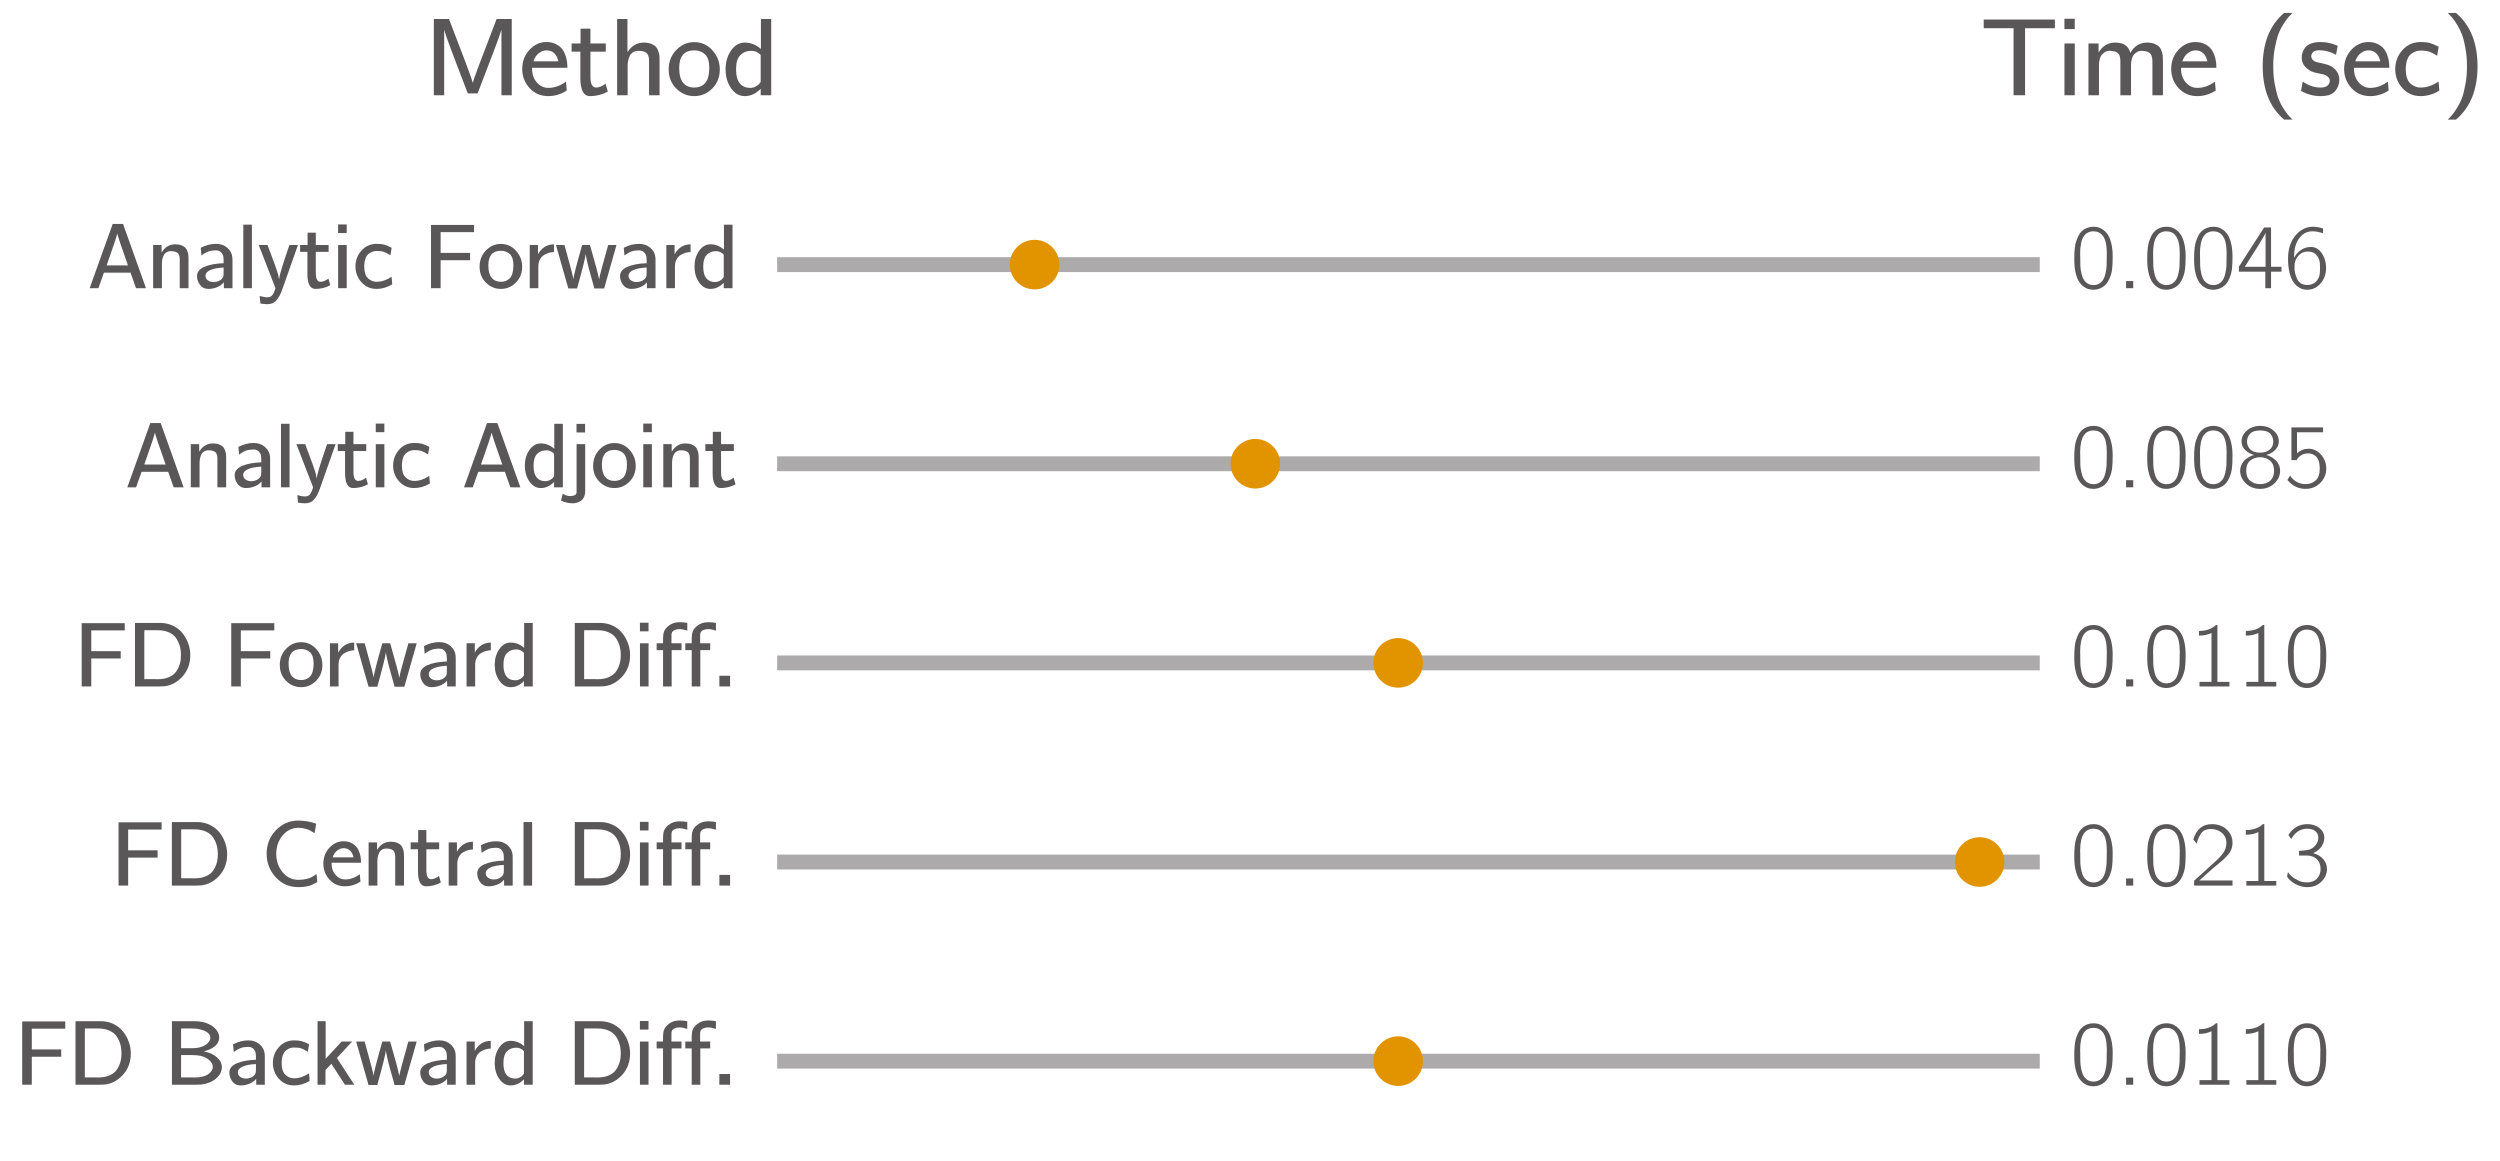 <?xml version="1.0" encoding="utf-8" standalone="no"?>
<!DOCTYPE svg PUBLIC "-//W3C//DTD SVG 1.1//EN"
  "http://www.w3.org/Graphics/SVG/1.1/DTD/svg11.dtd">
<svg xmlns:xlink="http://www.w3.org/1999/xlink" width="504pt" height="234pt" viewBox="0 0 504 234" xmlns="http://www.w3.org/2000/svg" version="1.1">
 <defs>
  <style type="text/css">*{stroke-linejoin: round; stroke-linecap: butt}</style>
 </defs>
 <g id="figure_1">
  <g id="patch_1">
   <path d="M 0 234 
L 504 234 
L 504 0 
L 0 0 
z
" style="fill: #ffffff"/>
  </g>
  <g id="axes_1">
   <g id="patch_2">
    <path d="M 156.671 70.419 
L 411.217 70.419 
L 411.217 36.274 
L 156.671 36.274 
z
" style="fill: #ffffff"/>
   </g>
   <g id="line2d_1">
    <path d="M 156.671 53.346 
L 411.217 53.346 
" clip-path="url(#p22252b5f5b)" style="fill: none; stroke: #5a5758; stroke-opacity: 0.5; stroke-width: 3; stroke-linecap: square"/>
   </g>
   <g id="PathCollection_1">
    <defs>
     <path id="m53412b1517" d="M 0 5 
C 1.326 5 2.598 4.473 3.536 3.536 
C 4.473 2.598 5 1.326 5 0 
C 5 -1.326 4.473 -2.598 3.536 -3.536 
C 2.598 -4.473 1.326 -5 0 -5 
C -1.326 -5 -2.598 -4.473 -3.536 -3.536 
C -4.473 -2.598 -5 -1.326 -5 0 
C -5 1.326 -4.473 2.598 -3.536 3.536 
C -2.598 4.473 -1.326 5 0 5 
z
"/>
    </defs>
    <g>
     <use xlink:href="#m53412b1517" x="208.57" y="53.346" style="fill: #e29400"/>
    </g>
   </g>
   <g id="matplotlib.axis_1">
    <g id="xtick_1"/>
    <g id="xtick_2"/>
    <g id="xtick_3"/>
    <g id="xtick_4"/>
    <g id="xtick_5"/>
   </g>
   <g id="matplotlib.axis_2">
    <g id="ytick_1"/>
    <g id="ytick_2"/>
    <g id="ytick_3"/>
    <g id="text_1">
     <!-- Analytic Forward -->
     <g style="fill: #5a5758" transform="translate(17.541 58.098) scale(0.18 -0.18)">
      <defs>
       <path id="CMUBright-SemiBold-41" d="M 186 0 
L 1798 4499 
L 2522 4499 
L 4128 0 
L 3430 0 
L 3046 1088 
L 1184 1088 
L 800 0 
L 186 0 
z
M 1370 1594 
L 2867 1594 
Q 2163 3584 2118 3827 
Q 2067 3622 1929 3203 
Q 1792 2784 1590 2214 
Q 1389 1645 1370 1594 
z
" transform="scale(0.016)"/>
       <path id="CMUBright-SemiBold-6e" d="M 410 0 
L 410 3021 
L 998 3021 
L 998 2714 
L 1005 2496 
Q 1344 3072 1971 3072 
Q 2227 3072 2409 2995 
Q 2592 2918 2681 2816 
Q 2771 2714 2822 2547 
Q 2874 2381 2880 2275 
Q 2886 2170 2886 2016 
L 2886 0 
L 2272 0 
L 2272 2022 
Q 2272 2131 2259 2204 
Q 2246 2278 2192 2380 
Q 2138 2483 2000 2537 
Q 1862 2592 1651 2592 
Q 1453 2592 1315 2493 
Q 1178 2394 1120 2237 
Q 1062 2080 1043 1961 
Q 1024 1843 1024 1728 
L 1024 0 
L 410 0 
z
" transform="scale(0.016)"/>
       <path id="CMUBright-SemiBold-61" d="M 250 851 
Q 250 1274 771 1498 
Q 1293 1722 2112 1747 
L 2112 1971 
Q 2112 2234 2048 2355 
Q 1894 2650 1568 2650 
Q 1242 2643 1037 2566 
Q 832 2490 557 2291 
L 512 2829 
Q 1043 3104 1581 3104 
Q 2061 3104 2377 2822 
Q 2694 2541 2726 2144 
L 2733 1933 
L 2733 0 
L 2131 0 
L 2131 230 
L 2125 410 
Q 1946 186 1648 67 
Q 1350 -51 1043 -51 
Q 666 -51 458 233 
Q 250 518 250 851 
z
M 845 864 
Q 845 672 1008 550 
Q 1171 429 1408 429 
Q 1626 429 1811 525 
Q 1997 621 2074 781 
Q 2112 864 2112 1043 
L 2112 1446 
Q 1523 1421 1184 1270 
Q 845 1120 845 864 
z
" transform="scale(0.016)"/>
       <path id="CMUBright-SemiBold-6c" d="M 416 0 
L 416 4448 
L 1018 4448 
L 1018 0 
L 416 0 
z
" transform="scale(0.016)"/>
       <path id="CMUBright-SemiBold-79" d="M 90 3021 
L 704 3021 
Q 1344 1344 1440 979 
Q 1485 787 1510 614 
Q 1536 979 2138 2733 
Q 2208 2925 2240 3021 
L 2835 3021 
L 1722 -128 
Q 1562 -576 1331 -848 
Q 1101 -1120 685 -1120 
Q 538 -1120 205 -1075 
L 154 -544 
Q 480 -640 691 -640 
Q 749 -640 797 -630 
Q 845 -621 883 -608 
Q 922 -595 960 -563 
Q 998 -531 1020 -512 
Q 1043 -493 1075 -441 
Q 1107 -390 1120 -368 
Q 1133 -346 1158 -282 
Q 1184 -218 1193 -195 
Q 1203 -173 1228 -96 
Q 1254 -19 1261 0 
L 90 3021 
z
" transform="scale(0.016)"/>
       <path id="CMUBright-SemiBold-74" d="M 122 2541 
L 122 3021 
L 646 3021 
L 646 3885 
L 1222 3885 
L 1222 3021 
L 2118 3021 
L 2118 2541 
L 1222 2541 
L 1222 1075 
Q 1222 448 1555 448 
Q 1805 448 2106 672 
L 2234 211 
Q 1754 -51 1197 -51 
Q 634 -51 634 1005 
L 634 2541 
L 122 2541 
z
" transform="scale(0.016)"/>
       <path id="CMUBright-SemiBold-69" d="M 414 3859 
L 414 4461 
L 1016 4461 
L 1016 3859 
L 414 3859 
z
M 416 0 
L 416 3021 
L 1018 3021 
L 1018 0 
L 416 0 
z
" transform="scale(0.016)"/>
       <path id="CMUBright-SemiBold-63" d="M 224 1517 
Q 224 2163 643 2633 
Q 1062 3104 1715 3104 
Q 2048 3104 2249 3046 
Q 2451 2989 2758 2829 
L 2669 2304 
Q 2400 2477 2217 2541 
Q 2035 2605 1715 2605 
Q 1562 2605 1427 2560 
Q 1293 2515 1149 2406 
Q 1005 2298 921 2067 
Q 838 1837 838 1510 
Q 838 941 1100 694 
Q 1363 448 1696 448 
Q 2234 448 2752 800 
L 2797 269 
Q 2266 -51 1702 -51 
Q 1062 -51 643 416 
Q 224 883 224 1517 
z
" transform="scale(0.016)"/>
       <path id="CMUBright-SemiBold-20" transform="scale(0.016)"/>
       <path id="CMUBright-SemiBold-46" d="M 512 0 
L 512 4429 
L 3526 4429 
L 3526 3923 
L 1184 3923 
L 1184 2470 
L 3245 2470 
L 3245 1958 
L 1184 1958 
L 1184 0 
L 512 0 
z
" transform="scale(0.016)"/>
       <path id="CMUBright-SemiBold-6f" d="M 630 390 
Q 186 832 186 1504 
Q 186 2176 627 2637 
Q 1069 3098 1677 3098 
Q 2310 3098 2739 2618 
Q 3168 2138 3168 1498 
Q 3168 838 2726 393 
Q 2285 -51 1677 -51 
Q 1075 -51 630 390 
z
M 800 1594 
Q 800 998 1037 717 
Q 1267 448 1677 448 
Q 2061 448 2291 685 
Q 2554 954 2554 1606 
Q 2554 2150 2307 2384 
Q 2061 2618 1677 2618 
Q 800 2618 800 1594 
z
" transform="scale(0.016)"/>
       <path id="CMUBright-SemiBold-72" d="M 416 0 
L 416 3021 
L 992 3021 
L 992 2368 
Q 1370 3059 2112 3072 
L 2112 2528 
Q 1939 2528 1769 2480 
Q 1600 2432 1421 2326 
Q 1242 2221 1130 2013 
Q 1018 1805 1018 1517 
L 1018 0 
L 416 0 
z
" transform="scale(0.016)"/>
       <path id="CMUBright-SemiBold-77" d="M 90 3021 
L 685 3021 
L 1178 1210 
L 1280 781 
L 1306 614 
Q 1325 928 1920 3021 
L 2470 3021 
L 2912 1440 
Q 3078 800 3110 614 
Q 3136 883 3744 3021 
L 4326 3021 
L 3462 -19 
L 2778 -19 
L 2381 1414 
L 2272 1862 
L 2189 2259 
L 2170 2406 
Q 2144 2048 1568 -19 
L 954 -19 
L 90 3021 
z
" transform="scale(0.016)"/>
       <path id="CMUBright-SemiBold-64" d="M 224 1517 
Q 224 2150 544 2611 
Q 864 3072 1350 3072 
Q 1856 3072 2285 2701 
L 2285 4448 
L 2886 4448 
L 2886 0 
L 2272 0 
L 2272 378 
Q 1856 -51 1344 -51 
Q 864 -51 544 409 
Q 224 870 224 1517 
z
M 838 1427 
Q 851 966 1024 730 
Q 1248 429 1670 429 
Q 1830 429 1971 505 
Q 2112 582 2157 633 
Q 2202 685 2272 774 
L 2272 2349 
Q 2042 2592 1741 2592 
Q 1331 2592 1082 2336 
Q 838 2086 838 1562 
L 838 1427 
z
" transform="scale(0.016)"/>
      </defs>
      <use xlink:href="#CMUBright-SemiBold-41"/>
      <use xlink:href="#CMUBright-SemiBold-6e" x="67.5"/>
      <use xlink:href="#CMUBright-SemiBold-61" x="119.2"/>
      <use xlink:href="#CMUBright-SemiBold-6c" x="168.4"/>
      <use xlink:href="#CMUBright-SemiBold-79" x="190.9"/>
      <use xlink:href="#CMUBright-SemiBold-74" x="236.7"/>
      <use xlink:href="#CMUBright-SemiBold-69" x="274.6"/>
      <use xlink:href="#CMUBright-SemiBold-63" x="297.1"/>
      <use xlink:href="#CMUBright-SemiBold-20" x="343.8"/>
      <use xlink:href="#CMUBright-SemiBold-46" x="377.1"/>
      <use xlink:href="#CMUBright-SemiBold-6f" x="436.7"/>
      <use xlink:href="#CMUBright-SemiBold-72" x="489.2"/>
      <use xlink:href="#CMUBright-SemiBold-77" x="523.8"/>
      <use xlink:href="#CMUBright-SemiBold-61" x="593"/>
      <use xlink:href="#CMUBright-SemiBold-72" x="642.2"/>
      <use xlink:href="#CMUBright-SemiBold-64" x="676.8"/>
     </g>
    </g>
   </g>
   <g id="text_2">
    <!-- 0.0046 -->
    <g style="fill: #5a5758" transform="translate(417.217 58.098) scale(0.18 -0.18)">
     <defs>
      <path id="CMUBright-Roman-30" d="M 333 1984 
L 333 2086 
Q 333 2291 339 2438 
Q 346 2586 371 2832 
Q 397 3078 461 3267 
Q 525 3456 621 3657 
Q 717 3859 880 4006 
Q 1043 4154 1261 4230 
Q 1446 4301 1677 4301 
Q 1856 4301 2025 4256 
Q 2195 4211 2380 4070 
Q 2566 3930 2704 3709 
Q 2842 3488 2931 3104 
Q 3021 2720 3021 2214 
Q 3021 1683 2982 1347 
Q 2944 1011 2803 685 
Q 2618 250 2307 70 
Q 1997 -109 1677 -109 
Q 1498 -109 1328 -64 
Q 1158 -19 972 121 
Q 787 262 649 483 
Q 512 704 422 1091 
Q 333 1478 333 1984 
z
M 742 2413 
Q 742 2374 745 2326 
Q 749 2278 749 2272 
L 749 2150 
Q 749 1779 758 1548 
Q 768 1318 838 1014 
Q 909 710 1037 538 
Q 1286 218 1677 218 
Q 2086 218 2330 557 
Q 2451 730 2518 1037 
Q 2586 1344 2595 1568 
Q 2605 1792 2605 2163 
L 2605 2272 
Q 2605 2278 2608 2323 
Q 2611 2368 2611 2406 
Q 2611 3302 2336 3661 
Q 2099 3981 1677 3981 
Q 1242 3981 1005 3642 
Q 742 3264 742 2413 
z
" transform="scale(0.016)"/>
      <path id="CMUBright-Roman-2e" d="M 678 0 
L 678 499 
L 1178 499 
L 1178 0 
L 678 0 
z
" transform="scale(0.016)"/>
      <path id="CMUBright-Roman-34" d="M 186 1158 
L 186 1504 
L 1952 4250 
L 2438 4250 
L 2438 1498 
L 3168 1498 
L 3168 1158 
L 2438 1158 
L 2438 0 
L 2035 0 
L 2035 1158 
L 186 1158 
z
M 602 1498 
L 2054 1498 
L 2054 3885 
Q 1971 3667 1606 3085 
L 602 1498 
z
" transform="scale(0.016)"/>
      <path id="CMUBright-Roman-36" d="M 346 2061 
Q 346 3072 864 3686 
Q 1382 4301 2074 4301 
L 2086 4301 
Q 2426 4301 2797 4179 
L 2797 3846 
Q 2374 3981 2074 3981 
L 2061 3981 
Q 1478 3981 1123 3491 
Q 768 3002 768 2208 
Q 768 2195 771 2166 
Q 774 2138 774 2125 
Q 928 2445 1238 2665 
Q 1549 2886 1952 2886 
Q 2387 2886 2682 2483 
Q 3008 2029 3008 1408 
Q 3008 768 2618 326 
Q 2240 -109 1690 -109 
Q 1510 -109 1340 -57 
Q 1171 -6 985 141 
Q 800 288 662 521 
Q 525 755 435 1152 
Q 346 1549 346 2061 
z
M 794 1389 
Q 813 1171 854 1004 
Q 896 838 985 643 
Q 1075 448 1254 336 
Q 1434 224 1690 224 
Q 2138 224 2381 550 
Q 2515 736 2550 921 
Q 2586 1107 2586 1434 
Q 2586 1645 2573 1776 
Q 2560 1907 2480 2089 
Q 2400 2272 2253 2400 
Q 2054 2566 1728 2566 
Q 1325 2566 1062 2265 
Q 800 1965 800 1555 
Q 800 1440 806 1389 
L 794 1389 
z
" transform="scale(0.016)"/>
     </defs>
     <use xlink:href="#CMUBright-Roman-30"/>
     <use xlink:href="#CMUBright-Roman-2e" x="52.5"/>
     <use xlink:href="#CMUBright-Roman-30" x="81.7"/>
     <use xlink:href="#CMUBright-Roman-30" x="134.2"/>
     <use xlink:href="#CMUBright-Roman-34" x="186.7"/>
     <use xlink:href="#CMUBright-Roman-36" x="239.2"/>
    </g>
   </g>
   <g id="text_3">
    <!-- Method -->
    <g style="fill: #5a5758" transform="translate(85.563 19.201) scale(0.216 -0.216)">
     <defs>
      <path id="CMUBright-SemiBold-4d" d="M 550 0 
L 550 4448 
L 1434 4448 
Q 2778 973 2822 723 
Q 2867 973 4211 4448 
L 5094 4448 
L 5094 0 
L 4493 0 
L 4493 3827 
Q 4358 3379 4051 2586 
L 3104 109 
L 2528 109 
L 1600 2541 
Q 1203 3603 1152 3827 
L 1152 0 
L 550 0 
z
" transform="scale(0.016)"/>
      <path id="CMUBright-SemiBold-65" d="M 186 1530 
Q 186 2189 605 2646 
Q 1024 3104 1606 3104 
Q 1766 3104 1920 3069 
Q 2074 3034 2243 2931 
Q 2413 2829 2534 2669 
Q 2656 2509 2739 2233 
Q 2822 1958 2822 1600 
L 762 1600 
L 762 1536 
Q 762 1062 1040 745 
Q 1318 429 1709 429 
Q 2240 429 2739 794 
L 2784 275 
Q 2278 -51 1709 -51 
Q 1043 -51 614 419 
Q 186 890 186 1530 
z
M 838 1978 
L 2298 1978 
Q 2144 2618 1600 2618 
Q 1363 2618 1148 2448 
Q 934 2278 838 1978 
z
" transform="scale(0.016)"/>
      <path id="CMUBright-SemiBold-68" d="M 410 0 
L 410 4448 
L 1011 4448 
L 1011 2784 
L 1018 2515 
Q 1370 3072 1971 3072 
Q 2227 3072 2409 2995 
Q 2592 2918 2681 2816 
Q 2771 2714 2822 2547 
Q 2874 2381 2880 2275 
Q 2886 2170 2886 2016 
L 2886 0 
L 2272 0 
L 2272 2022 
Q 2272 2131 2259 2204 
Q 2246 2278 2192 2380 
Q 2138 2483 2000 2537 
Q 1862 2592 1651 2592 
Q 1453 2592 1315 2493 
Q 1178 2394 1120 2237 
Q 1062 2080 1043 1961 
Q 1024 1843 1024 1728 
L 1024 0 
L 410 0 
z
" transform="scale(0.016)"/>
     </defs>
     <use xlink:href="#CMUBright-SemiBold-4d"/>
     <use xlink:href="#CMUBright-SemiBold-65" x="88.3"/>
     <use xlink:href="#CMUBright-SemiBold-74" x="135.4"/>
     <use xlink:href="#CMUBright-SemiBold-68" x="173.3"/>
     <use xlink:href="#CMUBright-SemiBold-6f" x="225"/>
     <use xlink:href="#CMUBright-SemiBold-64" x="277.5"/>
    </g>
   </g>
   <g id="text_4">
    <!-- Time (sec) -->
    <g style="fill: #5a5758" transform="translate(399.096 19.201) scale(0.216 -0.216)">
     <defs>
      <path id="CMUBright-SemiBold-54" d="M 237 3910 
L 237 4416 
L 4390 4416 
L 4390 3910 
L 2650 3910 
L 2650 0 
L 1978 0 
L 1978 3910 
L 237 3910 
z
" transform="scale(0.016)"/>
      <path id="CMUBright-SemiBold-6d" d="M 410 0 
L 410 3021 
L 998 3021 
L 998 2714 
L 1005 2496 
Q 1344 3072 1971 3072 
Q 2080 3072 2176 3059 
Q 2272 3046 2345 3024 
Q 2419 3002 2483 2966 
Q 2547 2931 2592 2899 
Q 2637 2867 2675 2819 
Q 2714 2771 2736 2739 
Q 2758 2707 2784 2656 
Q 2810 2605 2816 2582 
Q 2822 2560 2838 2518 
Q 2854 2477 2854 2470 
Q 3187 3072 3840 3072 
Q 4090 3072 4272 2995 
Q 4454 2918 4544 2819 
Q 4634 2720 4685 2557 
Q 4736 2394 4745 2285 
Q 4755 2176 4755 2016 
L 4755 0 
L 4141 0 
L 4141 1984 
Q 4128 2278 4045 2394 
Q 3898 2592 3507 2592 
Q 3264 2592 3078 2390 
Q 2893 2189 2893 1728 
L 2893 0 
L 2272 0 
L 2272 1984 
Q 2266 2266 2195 2374 
Q 2054 2592 1645 2592 
Q 1402 2592 1213 2390 
Q 1024 2189 1024 1728 
L 1024 0 
L 410 0 
z
" transform="scale(0.016)"/>
      <path id="CMUBright-SemiBold-28" d="M 1747 -1421 
Q 499 -358 499 1690 
Q 499 3738 1747 4800 
L 2234 4800 
Q 2086 4653 1990 4544 
Q 1894 4435 1708 4147 
Q 1523 3859 1411 3552 
Q 1299 3245 1206 2752 
Q 1114 2259 1114 1689 
Q 1114 1120 1206 627 
Q 1299 134 1411 -173 
Q 1523 -480 1708 -768 
Q 1894 -1056 1990 -1165 
Q 2086 -1274 2234 -1421 
L 1747 -1421 
z
" transform="scale(0.016)"/>
      <path id="CMUBright-SemiBold-73" d="M 186 250 
L 282 800 
Q 787 448 1318 448 
Q 1613 448 1737 569 
Q 1862 691 1862 838 
Q 1862 986 1753 1078 
Q 1645 1171 1517 1206 
Q 1389 1242 1190 1280 
Q 992 1318 902 1350 
Q 634 1440 429 1661 
Q 224 1882 224 2202 
Q 224 2349 269 2486 
Q 314 2624 422 2774 
Q 531 2925 764 3014 
Q 998 3104 1331 3104 
Q 1818 3104 2323 2886 
L 2227 2362 
Q 1747 2624 1261 2624 
Q 998 2624 889 2515 
Q 781 2406 781 2272 
Q 781 2170 857 2077 
Q 934 1984 1062 1939 
Q 1069 1939 1408 1865 
Q 1747 1792 1914 1702 
Q 2419 1421 2419 890 
Q 2419 525 2172 237 
Q 1926 -51 1325 -51 
Q 730 -51 186 250 
z
" transform="scale(0.016)"/>
      <path id="CMUBright-SemiBold-29" d="M 371 -1421 
Q 525 -1267 614 -1164 
Q 704 -1062 893 -768 
Q 1082 -474 1194 -173 
Q 1306 128 1398 624 
Q 1491 1120 1491 1690 
Q 1491 2246 1404 2732 
Q 1318 3219 1206 3523 
Q 1094 3827 921 4105 
Q 749 4384 646 4502 
Q 544 4621 416 4755 
Q 384 4787 371 4800 
L 851 4800 
Q 2106 3731 2106 1689 
Q 2106 -352 851 -1421 
L 371 -1421 
z
" transform="scale(0.016)"/>
     </defs>
     <use xlink:href="#CMUBright-SemiBold-54"/>
     <use xlink:href="#CMUBright-SemiBold-69" x="72.5"/>
     <use xlink:href="#CMUBright-SemiBold-6d" x="95"/>
     <use xlink:href="#CMUBright-SemiBold-65" x="175.8"/>
     <use xlink:href="#CMUBright-SemiBold-20" x="222.9"/>
     <use xlink:href="#CMUBright-SemiBold-28" x="256.2"/>
     <use xlink:href="#CMUBright-SemiBold-73" x="297"/>
     <use xlink:href="#CMUBright-SemiBold-65" x="337.2"/>
     <use xlink:href="#CMUBright-SemiBold-63" x="384.3"/>
     <use xlink:href="#CMUBright-SemiBold-29" x="431"/>
    </g>
   </g>
  </g>
  <g id="axes_2">
   <g id="patch_3">
    <path d="M 156.671 110.564 
L 411.217 110.564 
L 411.217 76.419 
L 156.671 76.419 
z
" style="fill: #ffffff"/>
   </g>
   <g id="line2d_2">
    <path d="M 156.671 93.491 
L 411.217 93.491 
" clip-path="url(#p5ec0bc137d)" style="fill: none; stroke: #5a5758; stroke-opacity: 0.5; stroke-width: 3; stroke-linecap: square"/>
   </g>
   <g id="PathCollection_2">
    <g>
     <use xlink:href="#m53412b1517" x="253.072" y="93.491" style="fill: #e29400"/>
    </g>
   </g>
   <g id="matplotlib.axis_3">
    <g id="xtick_6"/>
    <g id="xtick_7"/>
    <g id="xtick_8"/>
    <g id="xtick_9"/>
    <g id="xtick_10"/>
   </g>
   <g id="matplotlib.axis_4">
    <g id="ytick_4"/>
    <g id="ytick_5"/>
    <g id="ytick_6"/>
    <g id="text_5">
     <!-- Analytic Adjoint -->
     <g style="fill: #5a5758" transform="translate(25.132 98.243) scale(0.18 -0.18)">
      <defs>
       <path id="CMUBright-SemiBold-6a" d="M -478 -934 
L -350 -448 
Q -88 -614 149 -614 
Q 507 -614 597 -442 
Q 616 -403 616 -314 
L 616 3021 
L 1218 3021 
L 1218 -294 
Q 1211 -544 1112 -723 
Q 1013 -902 865 -979 
Q 718 -1056 596 -1088 
Q 475 -1120 354 -1120 
Q -56 -1120 -478 -934 
z
M 610 3840 
L 610 4442 
L 1211 4442 
L 1211 3840 
L 610 3840 
z
" transform="scale(0.016)"/>
      </defs>
      <use xlink:href="#CMUBright-SemiBold-41"/>
      <use xlink:href="#CMUBright-SemiBold-6e" x="67.5"/>
      <use xlink:href="#CMUBright-SemiBold-61" x="119.2"/>
      <use xlink:href="#CMUBright-SemiBold-6c" x="168.4"/>
      <use xlink:href="#CMUBright-SemiBold-79" x="190.9"/>
      <use xlink:href="#CMUBright-SemiBold-74" x="236.7"/>
      <use xlink:href="#CMUBright-SemiBold-69" x="274.6"/>
      <use xlink:href="#CMUBright-SemiBold-63" x="297.1"/>
      <use xlink:href="#CMUBright-SemiBold-20" x="343.8"/>
      <use xlink:href="#CMUBright-SemiBold-41" x="377.1"/>
      <use xlink:href="#CMUBright-SemiBold-64" x="444.6"/>
      <use xlink:href="#CMUBright-SemiBold-6a" x="496.3"/>
      <use xlink:href="#CMUBright-SemiBold-6f" x="521.7"/>
      <use xlink:href="#CMUBright-SemiBold-69" x="574.2"/>
      <use xlink:href="#CMUBright-SemiBold-6e" x="596.7"/>
      <use xlink:href="#CMUBright-SemiBold-74" x="648.4"/>
     </g>
    </g>
   </g>
   <g id="text_6">
    <!-- 0.0085 -->
    <g style="fill: #5a5758" transform="translate(417.217 98.243) scale(0.18 -0.18)">
     <defs>
      <path id="CMUBright-Roman-38" d="M 275 1158 
Q 275 1517 518 1817 
Q 762 2118 1248 2266 
Q 909 2349 640 2598 
Q 371 2848 371 3206 
Q 371 3642 745 3971 
Q 1120 4301 1677 4301 
Q 2221 4301 2601 3981 
Q 2982 3661 2982 3213 
Q 2982 2918 2787 2684 
Q 2592 2451 2285 2323 
L 2099 2266 
Q 2464 2176 2768 1885 
Q 3072 1594 3072 1158 
Q 3072 646 2665 268 
Q 2259 -109 1670 -109 
Q 1075 -109 675 275 
Q 275 659 275 1158 
z
M 698 1158 
Q 698 704 970 464 
Q 1242 224 1670 224 
Q 2118 224 2384 470 
Q 2650 717 2650 1165 
Q 2650 1619 2371 1862 
Q 2093 2106 1670 2106 
Q 1280 2106 989 1878 
Q 698 1651 698 1158 
z
M 755 3206 
Q 755 2886 982 2656 
Q 1210 2426 1670 2426 
Q 2093 2426 2342 2634 
Q 2592 2842 2592 3206 
Q 2592 3507 2387 3744 
Q 2182 3981 1683 3981 
Q 1171 3981 963 3744 
Q 755 3507 755 3206 
z
" transform="scale(0.016)"/>
      <path id="CMUBright-Roman-35" d="M 301 518 
L 486 819 
Q 896 224 1581 224 
Q 1971 224 2268 473 
Q 2566 723 2566 1312 
Q 2566 1626 2489 1846 
Q 2413 2067 2285 2176 
Q 2157 2285 2032 2329 
Q 1907 2374 1773 2374 
Q 1210 2374 941 1901 
L 582 1901 
L 582 4192 
L 2797 4192 
L 2797 3853 
L 973 3853 
L 973 2381 
Q 1325 2701 1779 2701 
Q 2285 2701 2653 2291 
Q 3021 1882 3021 1306 
Q 3021 723 2601 307 
Q 2182 -109 1574 -109 
Q 813 -109 301 518 
z
" transform="scale(0.016)"/>
     </defs>
     <use xlink:href="#CMUBright-Roman-30"/>
     <use xlink:href="#CMUBright-Roman-2e" x="52.5"/>
     <use xlink:href="#CMUBright-Roman-30" x="81.7"/>
     <use xlink:href="#CMUBright-Roman-30" x="134.2"/>
     <use xlink:href="#CMUBright-Roman-38" x="186.7"/>
     <use xlink:href="#CMUBright-Roman-35" x="239.2"/>
    </g>
   </g>
  </g>
  <g id="axes_3">
   <g id="patch_4">
    <path d="M 156.671 150.709 
L 411.217 150.709 
L 411.217 116.564 
L 156.671 116.564 
z
" style="fill: #ffffff"/>
   </g>
   <g id="line2d_3">
    <path d="M 156.671 133.637 
L 411.217 133.637 
" clip-path="url(#pbc7c49d11f)" style="fill: none; stroke: #5a5758; stroke-opacity: 0.5; stroke-width: 3; stroke-linecap: square"/>
   </g>
   <g id="PathCollection_3">
    <g>
     <use xlink:href="#m53412b1517" x="281.867" y="133.637" style="fill: #e29400"/>
    </g>
   </g>
   <g id="matplotlib.axis_5">
    <g id="xtick_11"/>
    <g id="xtick_12"/>
    <g id="xtick_13"/>
    <g id="xtick_14"/>
    <g id="xtick_15"/>
   </g>
   <g id="matplotlib.axis_6">
    <g id="ytick_7"/>
    <g id="ytick_8"/>
    <g id="ytick_9"/>
    <g id="text_7">
     <!-- FD Forward Diff. -->
     <g style="fill: #5a5758" transform="translate(14.993 138.388) scale(0.18 -0.18)">
      <defs>
       <path id="CMUBright-SemiBold-44" d="M 518 0 
L 518 4448 
L 2272 4448 
Q 2771 4448 3180 4249 
Q 3590 4051 3849 3724 
Q 4109 3398 4249 3001 
Q 4390 2605 4390 2189 
Q 4390 1306 3846 701 
Q 3302 96 2566 13 
Q 2451 0 2221 0 
L 518 0 
z
M 1171 512 
L 1914 512 
Q 1946 512 2006 509 
Q 2067 506 2099 506 
Q 2566 506 2902 653 
Q 3238 800 3411 1056 
Q 3584 1312 3661 1590 
Q 3738 1869 3738 2189 
Q 3738 2522 3661 2810 
Q 3584 3098 3411 3363 
Q 3238 3629 2902 3782 
Q 2566 3936 2093 3936 
L 1178 3936 
L 1171 3757 
L 1171 512 
z
" transform="scale(0.016)"/>
       <path id="CMUBright-SemiBold-66" d="M 179 2541 
L 179 3021 
L 627 3021 
L 627 3360 
Q 627 3654 700 3852 
Q 774 4051 1005 4237 
Q 1318 4499 1792 4499 
Q 2022 4499 2323 4448 
L 2323 3904 
Q 2010 4013 1779 4013 
Q 1562 4013 1389 3920 
Q 1216 3827 1216 3610 
L 1216 3021 
L 1920 3021 
L 1920 2541 
L 1229 2541 
L 1229 0 
L 627 0 
L 627 2541 
L 179 2541 
z
" transform="scale(0.016)"/>
       <path id="CMUBright-SemiBold-2e" d="M 557 0 
L 557 749 
L 1306 749 
L 1306 0 
L 557 0 
z
" transform="scale(0.016)"/>
      </defs>
      <use xlink:href="#CMUBright-SemiBold-46"/>
      <use xlink:href="#CMUBright-SemiBold-44" x="59.6"/>
      <use xlink:href="#CMUBright-SemiBold-20" x="134.2"/>
      <use xlink:href="#CMUBright-SemiBold-46" x="167.5"/>
      <use xlink:href="#CMUBright-SemiBold-6f" x="227.1"/>
      <use xlink:href="#CMUBright-SemiBold-72" x="279.6"/>
      <use xlink:href="#CMUBright-SemiBold-77" x="314.2"/>
      <use xlink:href="#CMUBright-SemiBold-61" x="383.4"/>
      <use xlink:href="#CMUBright-SemiBold-72" x="432.6"/>
      <use xlink:href="#CMUBright-SemiBold-64" x="467.2"/>
      <use xlink:href="#CMUBright-SemiBold-20" x="518.9"/>
      <use xlink:href="#CMUBright-SemiBold-44" x="552.2"/>
      <use xlink:href="#CMUBright-SemiBold-69" x="626.8"/>
      <use xlink:href="#CMUBright-SemiBold-66" x="649.3"/>
      <use xlink:href="#CMUBright-SemiBold-66" x="681.4"/>
      <use xlink:href="#CMUBright-SemiBold-2e" x="713.5"/>
     </g>
    </g>
   </g>
   <g id="text_8">
    <!-- 0.0110 -->
    <g style="fill: #5a5758" transform="translate(417.217 138.388) scale(0.18 -0.18)">
     <defs>
      <path id="CMUBright-Roman-31" d="M 672 3558 
L 672 3885 
Q 1427 3885 1862 4301 
L 1965 4301 
L 1965 320 
L 2803 320 
L 2803 0 
L 710 0 
L 710 320 
L 1549 320 
L 1549 3744 
Q 1178 3558 672 3558 
z
" transform="scale(0.016)"/>
     </defs>
     <use xlink:href="#CMUBright-Roman-30"/>
     <use xlink:href="#CMUBright-Roman-2e" x="52.5"/>
     <use xlink:href="#CMUBright-Roman-30" x="81.7"/>
     <use xlink:href="#CMUBright-Roman-31" x="134.2"/>
     <use xlink:href="#CMUBright-Roman-31" x="186.7"/>
     <use xlink:href="#CMUBright-Roman-30" x="239.2"/>
    </g>
   </g>
  </g>
  <g id="axes_4">
   <g id="patch_5">
    <path d="M 156.671 190.854 
L 411.217 190.854 
L 411.217 156.71 
L 156.671 156.71 
z
" style="fill: #ffffff"/>
   </g>
   <g id="line2d_4">
    <path d="M 156.671 173.782 
L 411.217 173.782 
" clip-path="url(#p87ccbb7e18)" style="fill: none; stroke: #5a5758; stroke-opacity: 0.5; stroke-width: 3; stroke-linecap: square"/>
   </g>
   <g id="PathCollection_4">
    <g>
     <use xlink:href="#m53412b1517" x="399.096" y="173.782" style="fill: #e29400"/>
    </g>
   </g>
   <g id="matplotlib.axis_7">
    <g id="xtick_16"/>
    <g id="xtick_17"/>
    <g id="xtick_18"/>
    <g id="xtick_19"/>
    <g id="xtick_20"/>
   </g>
   <g id="matplotlib.axis_8">
    <g id="ytick_10"/>
    <g id="ytick_11"/>
    <g id="ytick_12"/>
    <g id="text_9">
     <!-- FD Central Diff. -->
     <g style="fill: #5a5758" transform="translate(22.426 178.534) scale(0.18 -0.18)">
      <defs>
       <path id="CMUBright-SemiBold-43" d="M 410 2221 
Q 410 3200 1059 3875 
Q 1709 4550 2618 4550 
Q 3264 4550 3878 4333 
L 3763 3667 
Q 3565 3795 3456 3856 
Q 3347 3917 3123 3981 
Q 2899 4045 2637 4045 
Q 1971 4045 1526 3507 
Q 1082 2970 1082 2221 
Q 1082 1485 1520 944 
Q 1958 403 2643 403 
Q 2963 403 3216 470 
Q 3469 538 3561 592 
Q 3654 646 3904 806 
L 3955 250 
Q 3725 115 3590 54 
Q 3456 -6 3209 -57 
Q 2963 -109 2643 -109 
Q 1670 -109 1040 588 
Q 410 1286 410 2221 
z
" transform="scale(0.016)"/>
      </defs>
      <use xlink:href="#CMUBright-SemiBold-46"/>
      <use xlink:href="#CMUBright-SemiBold-44" x="59.6"/>
      <use xlink:href="#CMUBright-SemiBold-20" x="134.2"/>
      <use xlink:href="#CMUBright-SemiBold-43" x="167.5"/>
      <use xlink:href="#CMUBright-SemiBold-65" x="234.6"/>
      <use xlink:href="#CMUBright-SemiBold-6e" x="281.7"/>
      <use xlink:href="#CMUBright-SemiBold-74" x="333.4"/>
      <use xlink:href="#CMUBright-SemiBold-72" x="371.3"/>
      <use xlink:href="#CMUBright-SemiBold-61" x="405.9"/>
      <use xlink:href="#CMUBright-SemiBold-6c" x="455.1"/>
      <use xlink:href="#CMUBright-SemiBold-20" x="477.6"/>
      <use xlink:href="#CMUBright-SemiBold-44" x="510.9"/>
      <use xlink:href="#CMUBright-SemiBold-69" x="585.5"/>
      <use xlink:href="#CMUBright-SemiBold-66" x="608"/>
      <use xlink:href="#CMUBright-SemiBold-66" x="640.1"/>
      <use xlink:href="#CMUBright-SemiBold-2e" x="672.2"/>
     </g>
    </g>
   </g>
   <g id="text_10">
    <!-- 0.0213 -->
    <g style="fill: #5a5758" transform="translate(417.217 178.534) scale(0.18 -0.18)">
     <defs>
      <path id="CMUBright-Roman-32" d="M 275 3226 
Q 595 4301 1587 4301 
L 1594 4301 
Q 2214 4294 2617 3923 
Q 3021 3552 3021 2989 
Q 3021 2746 2937 2531 
Q 2854 2317 2668 2115 
Q 2483 1914 2384 1821 
Q 2285 1728 2061 1549 
Q 1754 1299 1642 1203 
Q 1530 1107 698 358 
L 3021 358 
L 3021 0 
L 333 0 
L 333 339 
L 1683 1562 
Q 2144 1965 2368 2278 
Q 2592 2592 2592 2982 
Q 2592 3418 2278 3690 
Q 1965 3962 1498 3962 
Q 1069 3962 854 3693 
Q 640 3424 512 2938 
L 275 3226 
z
" transform="scale(0.016)"/>
      <path id="CMUBright-Roman-33" d="M 282 653 
Q 282 666 285 685 
Q 288 704 304 774 
Q 320 845 339 941 
Q 557 640 861 464 
Q 1165 288 1341 256 
Q 1517 224 1683 224 
Q 2112 224 2368 486 
Q 2624 749 2624 1165 
Q 2624 1574 2381 1824 
Q 2138 2074 1773 2099 
L 1555 2106 
L 1114 2106 
L 1114 2426 
Q 1709 2470 1862 2528 
Q 2099 2618 2281 2838 
Q 2464 3059 2464 3360 
Q 2464 3642 2256 3811 
Q 2048 3981 1702 3981 
Q 973 3981 570 3258 
L 371 3539 
Q 845 4301 1702 4301 
Q 2202 4301 2544 4025 
Q 2886 3750 2886 3360 
Q 2886 3059 2704 2761 
Q 2522 2464 2106 2272 
Q 2579 2144 2825 1833 
Q 3072 1523 3072 1158 
Q 3072 666 2685 278 
Q 2298 -109 1690 -109 
Q 1402 -109 1126 -9 
Q 851 90 675 221 
Q 499 352 390 473 
Q 282 595 282 653 
z
" transform="scale(0.016)"/>
     </defs>
     <use xlink:href="#CMUBright-Roman-30"/>
     <use xlink:href="#CMUBright-Roman-2e" x="52.5"/>
     <use xlink:href="#CMUBright-Roman-30" x="81.7"/>
     <use xlink:href="#CMUBright-Roman-32" x="134.2"/>
     <use xlink:href="#CMUBright-Roman-31" x="186.7"/>
     <use xlink:href="#CMUBright-Roman-33" x="239.2"/>
    </g>
   </g>
  </g>
  <g id="axes_5">
   <g id="patch_6">
    <path d="M 156.671 231 
L 411.217 231 
L 411.217 196.855 
L 156.671 196.855 
z
" style="fill: #ffffff"/>
   </g>
   <g id="line2d_5">
    <path d="M 156.671 213.927 
L 411.217 213.927 
" clip-path="url(#pf985c78582)" style="fill: none; stroke: #5a5758; stroke-opacity: 0.5; stroke-width: 3; stroke-linecap: square"/>
   </g>
   <g id="PathCollection_5">
    <g>
     <use xlink:href="#m53412b1517" x="281.867" y="213.927" style="fill: #e29400"/>
    </g>
   </g>
   <g id="matplotlib.axis_9">
    <g id="xtick_21"/>
    <g id="xtick_22"/>
    <g id="xtick_23"/>
    <g id="xtick_24"/>
    <g id="xtick_25"/>
   </g>
   <g id="matplotlib.axis_10">
    <g id="ytick_13"/>
    <g id="ytick_14"/>
    <g id="ytick_15"/>
    <g id="text_11">
     <!-- FD Backward Diff. -->
     <g style="fill: #5a5758" transform="translate(3 218.679) scale(0.18 -0.18)">
      <defs>
       <path id="CMUBright-SemiBold-42" d="M 525 0 
L 525 4448 
L 2061 4448 
Q 2733 4448 3174 4211 
Q 3482 4051 3658 3808 
Q 3834 3565 3834 3309 
Q 3834 2835 3283 2528 
Q 3117 2438 2758 2330 
Q 3328 2227 3673 1920 
Q 4019 1613 4019 1229 
Q 4019 768 3600 422 
Q 3181 77 2573 13 
Q 2464 0 2234 0 
L 525 0 
z
M 1165 512 
L 1939 512 
Q 1965 512 2013 509 
Q 2061 506 2086 506 
Q 2752 506 3069 739 
Q 3386 973 3386 1235 
Q 3386 1523 3085 1766 
Q 2784 2010 2272 2061 
Q 2163 2074 1952 2074 
L 1171 2074 
L 1165 1850 
L 1165 512 
z
M 1165 2554 
L 1939 2554 
Q 2515 2554 2864 2778 
Q 3213 3002 3213 3296 
Q 3213 3578 2841 3757 
Q 2470 3936 1907 3936 
L 1171 3936 
L 1165 3731 
L 1165 2554 
z
" transform="scale(0.016)"/>
       <path id="CMUBright-SemiBold-6b" d="M 429 0 
L 429 4448 
L 998 4448 
L 998 1818 
L 2118 3021 
L 2848 3021 
L 1786 1869 
L 3002 0 
L 2349 0 
L 1395 1466 
L 986 1024 
L 986 0 
L 429 0 
z
" transform="scale(0.016)"/>
      </defs>
      <use xlink:href="#CMUBright-SemiBold-46"/>
      <use xlink:href="#CMUBright-SemiBold-44" x="59.6"/>
      <use xlink:href="#CMUBright-SemiBold-20" x="134.2"/>
      <use xlink:href="#CMUBright-SemiBold-42" x="167.5"/>
      <use xlink:href="#CMUBright-SemiBold-61" x="236.2"/>
      <use xlink:href="#CMUBright-SemiBold-63" x="285.4"/>
      <use xlink:href="#CMUBright-SemiBold-6b" x="332.1"/>
      <use xlink:href="#CMUBright-SemiBold-77" x="380.8"/>
      <use xlink:href="#CMUBright-SemiBold-61" x="450"/>
      <use xlink:href="#CMUBright-SemiBold-72" x="499.2"/>
      <use xlink:href="#CMUBright-SemiBold-64" x="533.8"/>
      <use xlink:href="#CMUBright-SemiBold-20" x="585.5"/>
      <use xlink:href="#CMUBright-SemiBold-44" x="618.8"/>
      <use xlink:href="#CMUBright-SemiBold-69" x="693.4"/>
      <use xlink:href="#CMUBright-SemiBold-66" x="715.9"/>
      <use xlink:href="#CMUBright-SemiBold-66" x="748"/>
      <use xlink:href="#CMUBright-SemiBold-2e" x="780.1"/>
     </g>
    </g>
   </g>
   <g id="text_12">
    <!-- 0.0110 -->
    <g style="fill: #5a5758" transform="translate(417.217 218.679) scale(0.18 -0.18)">
     <use xlink:href="#CMUBright-Roman-30"/>
     <use xlink:href="#CMUBright-Roman-2e" x="52.5"/>
     <use xlink:href="#CMUBright-Roman-30" x="81.7"/>
     <use xlink:href="#CMUBright-Roman-31" x="134.2"/>
     <use xlink:href="#CMUBright-Roman-31" x="186.7"/>
     <use xlink:href="#CMUBright-Roman-30" x="239.2"/>
    </g>
   </g>
  </g>
 </g>
 <defs>
  <clipPath id="p22252b5f5b">
   <rect x="156.671" y="36.274" width="254.546" height="34.145"/>
  </clipPath>
  <clipPath id="p5ec0bc137d">
   <rect x="156.671" y="76.419" width="254.546" height="34.145"/>
  </clipPath>
  <clipPath id="pbc7c49d11f">
   <rect x="156.671" y="116.564" width="254.546" height="34.145"/>
  </clipPath>
  <clipPath id="p87ccbb7e18">
   <rect x="156.671" y="156.71" width="254.546" height="34.145"/>
  </clipPath>
  <clipPath id="pf985c78582">
   <rect x="156.671" y="196.855" width="254.546" height="34.145"/>
  </clipPath>
 </defs>
</svg>
